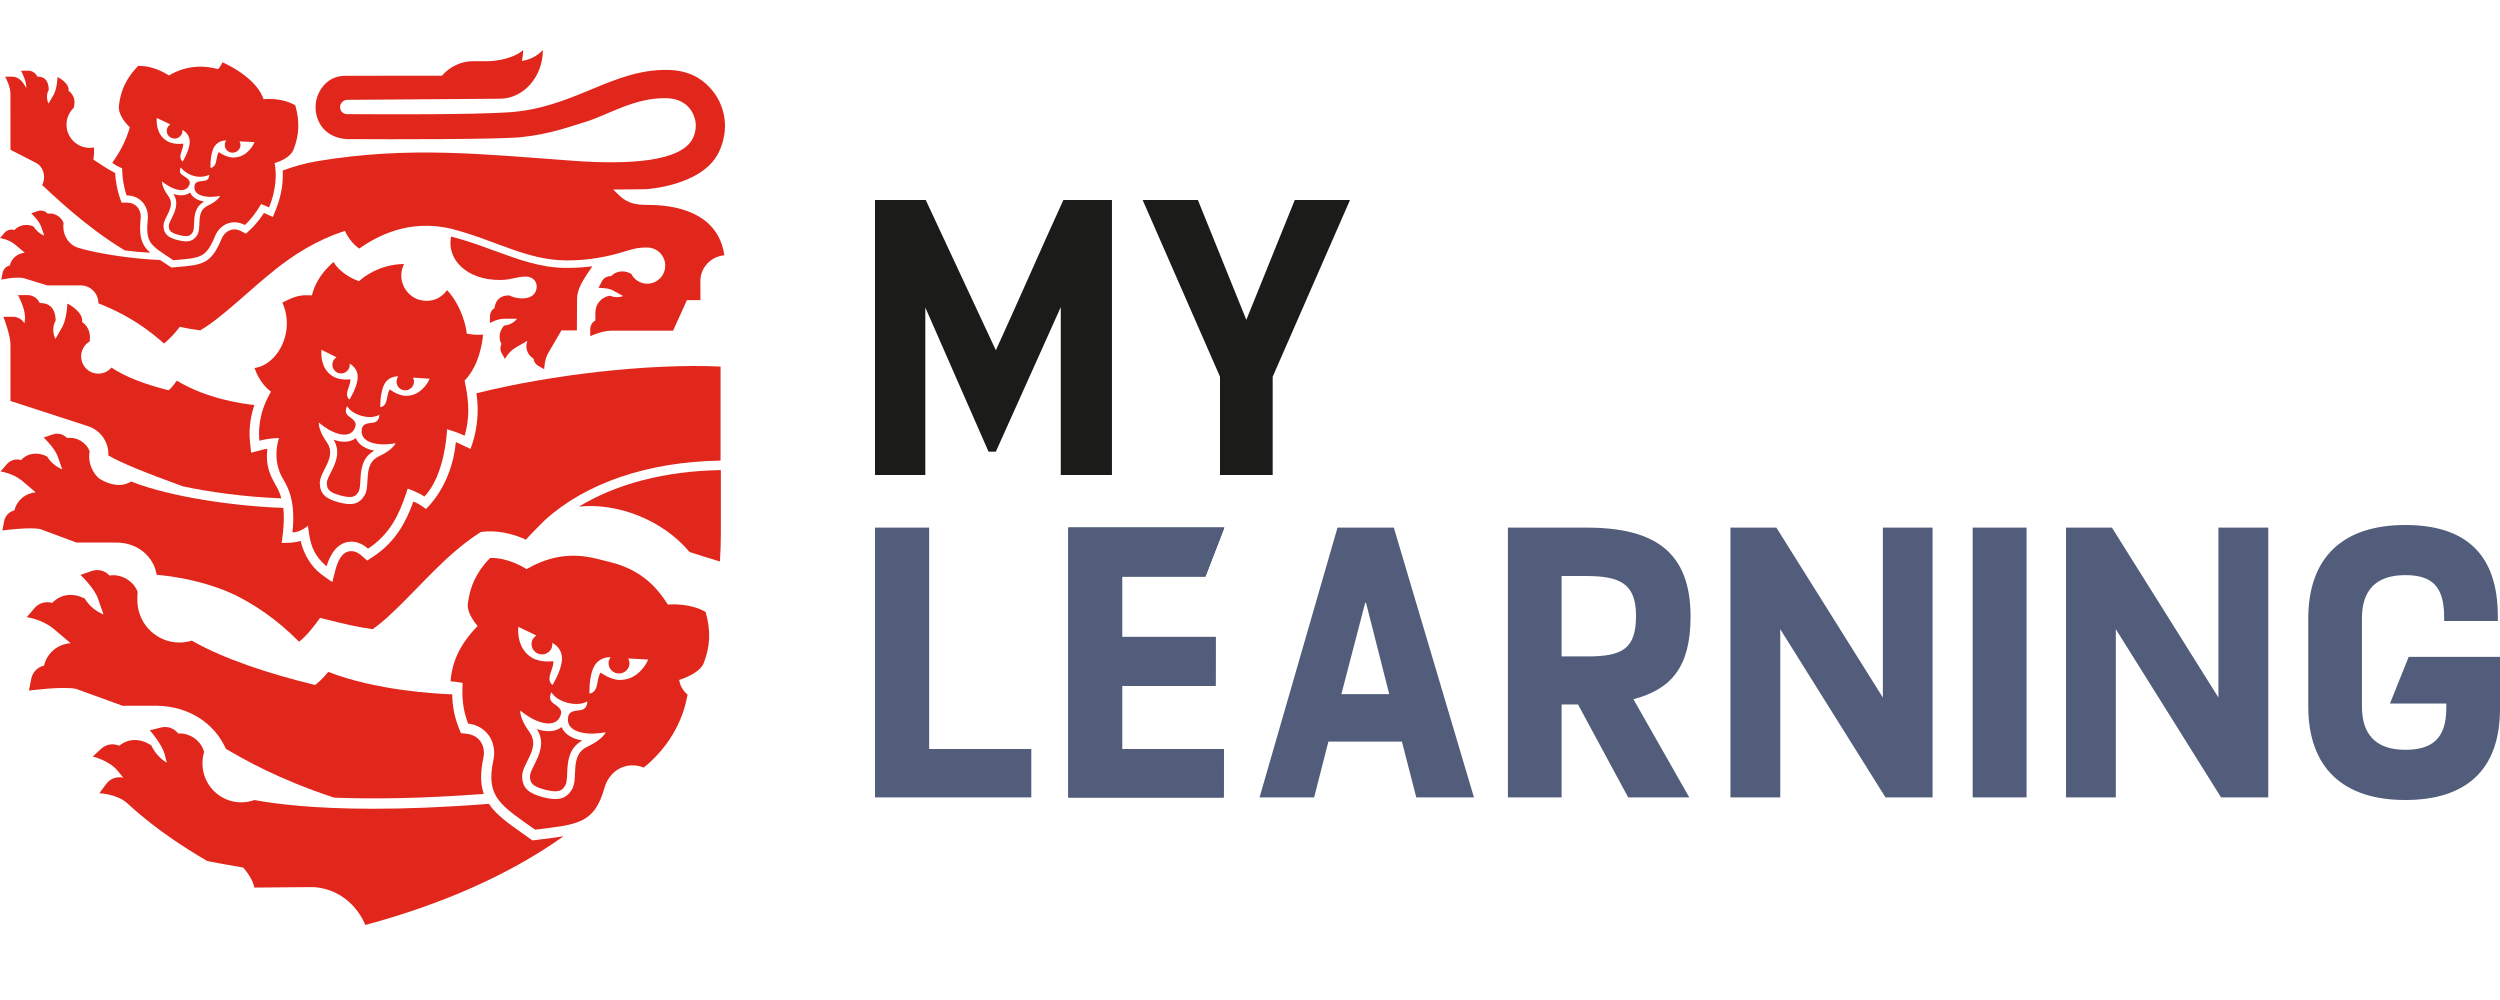 <svg width="100" height="40" viewBox="0 0 100 40" fill="none" xmlns="http://www.w3.org/2000/svg">
<path fill-rule="evenodd" clip-rule="evenodd" d="M22.69 10.716C22.65 10.716 22.61 10.715 22.57 10.715C21.612 10.701 20.72 10.375 19.775 10.029C19.223 9.826 18.653 9.618 18.042 9.462C17.859 10.404 18.699 11.215 20.027 11.199C20.486 11.193 20.65 11.063 21.041 11.063C21.286 11.063 21.468 11.239 21.468 11.455C21.468 11.732 21.279 11.937 20.888 11.937C20.725 11.937 20.504 11.893 20.374 11.815C19.954 11.815 19.819 12.055 19.777 12.326C19.667 12.396 19.598 12.518 19.598 12.652L19.597 12.921C19.597 12.921 19.878 12.75 20.173 12.75C20.183 12.75 20.683 12.749 20.683 12.749C20.561 12.904 20.376 13.007 20.168 13.021C19.982 13.222 19.921 13.512 20.058 13.762C20.001 13.876 20.002 14.011 20.066 14.123L20.198 14.358C20.198 14.358 20.356 14.054 20.627 13.902C20.767 13.823 21.097 13.631 21.097 13.631C20.987 13.917 21.101 14.201 21.341 14.346C21.355 14.466 21.425 14.575 21.533 14.636L21.767 14.768C21.767 14.768 21.779 14.373 21.929 14.12C22.079 13.866 22.459 13.215 22.459 13.215H23.075L23.082 11.954C23.082 11.571 23.31 11.209 23.692 10.652C23.363 10.694 23.032 10.716 22.69 10.716Z" fill="#E1261C"/>
<path fill-rule="evenodd" clip-rule="evenodd" d="M25.894 8.195C25.467 8.195 25.159 8.146 24.834 7.877L24.527 7.582L25.837 7.568C25.837 7.568 28.115 7.442 28.759 6.075C28.958 5.654 29.044 5.18 28.978 4.725C28.913 4.266 28.703 3.831 28.388 3.498C28.075 3.164 27.581 2.807 26.685 2.796C24.451 2.77 22.935 4.35 20.279 4.497C18.622 4.588 16.016 4.574 13.888 4.566C13.713 4.565 13.584 4.426 13.606 4.255C13.616 4.123 13.735 4 13.873 3.994L19.986 3.949C20.944 3.949 21.715 3.071 21.715 2C21.455 2.28 21.14 2.396 20.878 2.438C20.907 2.297 20.924 2.151 20.924 2C20.558 2.342 19.833 2.447 19.524 2.447H18.921C18.437 2.447 17.983 2.674 17.677 3.028C17.677 3.028 13.897 3.032 13.81 3.032C13.018 3.032 12.679 3.717 12.631 4.131C12.559 4.758 12.92 5.5 13.864 5.564C15.688 5.577 19.999 5.577 20.852 5.486C21.997 5.364 22.761 5.075 23.426 4.873C24.316 4.602 25.385 3.896 26.659 3.928C27.597 3.951 27.792 4.663 27.822 4.883C27.852 5.106 27.811 5.334 27.712 5.534C27.249 6.475 25.13 6.591 22.949 6.433C19.277 6.166 16.355 5.835 12.689 6.447C12.198 6.529 11.737 6.659 11.307 6.823C11.331 7.204 11.29 7.753 11.025 8.405L10.914 8.678L10.646 8.557C10.618 8.544 10.589 8.531 10.559 8.518C10.387 8.785 10.194 9.018 9.985 9.211L9.837 9.348L9.659 9.253C9.565 9.202 9.469 9.176 9.376 9.176C9.159 9.176 8.959 9.321 8.866 9.546C8.449 10.56 8.095 10.591 7.147 10.676C7.087 10.681 6.86 10.702 6.86 10.702C6.86 10.702 6.464 10.44 6.4 10.398C5.24 10.363 3.747 10.11 3.109 9.905C2.765 9.794 2.532 9.447 2.532 9.062C2.532 9.013 2.537 8.965 2.544 8.918C2.451 8.663 2.168 8.504 1.909 8.546C1.806 8.434 1.647 8.394 1.504 8.444L1.25 8.532C1.25 8.532 1.561 8.824 1.645 9.063L1.772 9.428C1.594 9.356 1.445 9.227 1.345 9.065C1.092 8.939 0.778 8.988 0.576 9.201C0.431 9.156 0.274 9.202 0.175 9.318L0 9.523C0 9.523 0.335 9.564 0.604 9.783C0.61 9.787 0.993 10.112 0.993 10.112C0.708 10.13 0.459 10.33 0.392 10.619C0.244 10.653 0.13 10.771 0.102 10.92L0.051 11.185C0.051 11.185 0.637 11.06 0.941 11.124L1.884 11.415C1.884 11.415 2.87 11.415 3.223 11.415C3.617 11.415 3.937 11.736 3.937 12.133C4.452 12.344 5.421 12.727 6.561 13.741C6.811 13.535 7.005 13.319 7.193 13.072C7.487 13.14 7.808 13.188 8.007 13.214C8.839 12.744 10.034 11.551 11.04 10.757C11.689 10.246 12.606 9.619 13.798 9.237C13.937 9.549 14.159 9.794 14.367 9.943C15.029 9.484 16.329 8.729 18.074 9.157C19.779 9.593 21.072 10.412 22.66 10.417C23.48 10.419 24.268 10.288 25.006 10.052C25.328 9.962 25.471 9.901 25.889 9.901C26.287 9.901 26.609 10.225 26.609 10.624C26.609 11.024 26.287 11.348 25.889 11.348C25.607 11.348 25.364 11.185 25.246 10.949C24.926 10.779 24.623 10.859 24.445 11.045C24.287 11.037 24.139 11.122 24.068 11.264L23.941 11.515C23.941 11.515 24.331 11.51 24.513 11.614L24.928 11.843C24.851 11.871 24.769 11.886 24.683 11.886C24.582 11.886 24.486 11.865 24.399 11.827C24.069 11.876 23.816 12.154 23.816 12.489C23.816 12.489 23.815 12.81 23.814 12.819C23.688 12.889 23.608 13.023 23.609 13.17L23.611 13.451C23.611 13.451 24.049 13.226 24.484 13.226L26.924 13.226L27.476 12.006H28.017C28.017 12.006 28.015 11.254 28.015 11.239C28.015 10.702 28.435 10.261 28.974 10.211C28.759 8.741 27.462 8.195 25.894 8.195Z" fill="#E1261C"/>
<path fill-rule="evenodd" clip-rule="evenodd" d="M10.165 5.718L10.149 5.753C10.122 5.811 9.878 6.272 9.392 6.298L9.358 6.302C9.353 6.302 9.349 6.302 9.344 6.302C9.041 6.302 8.76 6.087 8.76 6.087C8.76 6.087 8.759 6.087 8.758 6.087C8.749 6.087 8.705 6.104 8.651 6.426C8.61 6.711 8.428 6.714 8.421 6.714C8.42 6.714 8.42 6.714 8.42 6.714C8.42 6.714 8.399 6.281 8.52 5.975C8.65 5.642 8.946 5.618 9.027 5.618C9.041 5.618 9.049 5.619 9.049 5.619H9.051C9.014 5.672 8.988 5.736 8.99 5.804C8.994 5.974 9.132 6.107 9.3 6.107C9.304 6.107 9.307 6.107 9.311 6.107C9.488 6.103 9.623 5.96 9.619 5.79C9.618 5.74 9.602 5.696 9.58 5.654L10.145 5.683L10.182 5.683L10.165 5.718ZM8.308 8.228C7.81 8.464 8.079 9.085 7.893 9.393C7.783 9.576 7.644 9.655 7.441 9.655C7.348 9.655 7.242 9.638 7.119 9.607C6.726 9.51 6.554 9.366 6.54 9.056C6.523 8.698 7.057 8.277 6.731 7.836C6.448 7.454 6.484 7.257 6.484 7.257C6.484 7.257 6.583 7.346 6.78 7.461C6.81 7.478 6.935 7.545 7.08 7.581C7.136 7.595 7.194 7.604 7.251 7.604C7.392 7.604 7.525 7.547 7.583 7.363C7.621 7.248 7.537 7.173 7.462 7.115C7.422 7.084 7.268 6.993 7.235 6.951C7.148 6.841 7.235 6.699 7.235 6.699C7.235 6.699 7.423 6.956 7.771 7.043C7.855 7.064 7.932 7.071 8.002 7.071C8.225 7.071 8.369 6.992 8.369 6.992C8.369 6.992 8.377 7.158 8.249 7.214C8.199 7.235 8.06 7.243 8.009 7.251C7.915 7.268 7.805 7.294 7.784 7.413C7.732 7.679 7.929 7.792 8.123 7.84C8.248 7.871 8.371 7.875 8.425 7.875C8.433 7.875 8.44 7.875 8.445 7.875C8.673 7.866 8.804 7.833 8.804 7.833C8.804 7.833 8.74 8.024 8.308 8.228ZM6.267 4.794L6.269 4.752L6.271 4.712L6.305 4.734L6.815 4.976C6.773 5.003 6.738 5.036 6.714 5.076C6.626 5.224 6.675 5.415 6.827 5.502C6.876 5.531 6.93 5.544 6.984 5.544C7.092 5.544 7.197 5.489 7.256 5.391C7.293 5.329 7.299 5.263 7.294 5.197H7.296C7.296 5.197 7.641 5.35 7.583 5.764C7.537 6.09 7.308 6.461 7.308 6.461C7.308 6.461 7.144 6.374 7.249 6.096C7.371 5.753 7.319 5.746 7.319 5.746C7.319 5.746 7.255 5.756 7.162 5.756C7.033 5.756 6.845 5.737 6.69 5.648L6.664 5.63C6.249 5.374 6.263 4.853 6.267 4.794ZM10.985 6.525C11.366 6.408 11.647 6.222 11.743 5.979C11.972 5.39 11.993 4.858 11.811 4.212C11.437 3.995 11.008 3.957 10.757 3.957C10.625 3.957 10.542 3.967 10.542 3.967C10.319 3.288 9.462 2.736 8.897 2.493C8.897 2.493 8.851 2.621 8.725 2.766C8.684 2.756 8.654 2.748 8.65 2.747C8.428 2.692 8.216 2.666 8.015 2.666C7.532 2.666 7.11 2.81 6.755 3.019C6.743 3.01 6.207 2.636 5.579 2.636C5.56 2.636 5.541 2.637 5.522 2.637C5.059 3.122 4.829 3.601 4.756 4.229C4.727 4.49 4.889 4.787 5.172 5.072C5.172 5.072 5.172 5.073 5.172 5.073L5.195 5.091C5.03 5.64 4.822 6.042 4.491 6.512C4.605 6.602 4.73 6.671 4.884 6.729C4.89 7.096 4.943 7.47 5.064 7.817C5.065 7.817 5.066 7.817 5.066 7.817C5.635 7.817 5.958 8.279 5.911 8.762C5.816 9.742 6.012 9.796 6.934 10.409C8.014 10.309 8.231 10.347 8.605 9.437C8.737 9.114 9.033 8.891 9.376 8.891C9.511 8.891 9.652 8.925 9.794 9.001C10.053 8.762 10.268 8.47 10.442 8.162C10.546 8.2 10.655 8.248 10.763 8.297C11.043 7.609 11.075 6.978 10.985 6.525Z" fill="#E1261C"/>
<path fill-rule="evenodd" clip-rule="evenodd" d="M6.295 28.228L6.299 28.23C7.52 28.255 8.565 28.897 9.036 29.954C9.796 30.395 11.105 31.157 13.36 31.905C14.813 31.963 16.786 31.951 19.353 31.757C19.22 31.381 19.204 30.924 19.336 30.312C19.388 30.073 19.344 29.834 19.217 29.655C19.096 29.485 18.909 29.38 18.678 29.353L18.435 29.325L18.345 29.097C18.155 28.618 18.095 28.173 18.087 27.774C17.444 27.751 15.04 27.619 13.13 26.876C12.888 27.179 12.662 27.356 12.605 27.399C10.785 26.958 8.962 26.364 7.672 25.625C7.516 25.674 7.351 25.701 7.179 25.701C6.297 25.701 5.574 25.02 5.501 24.153C5.49 24.081 5.493 23.762 5.506 23.678C5.341 23.228 4.84 22.947 4.382 23.021C4.201 22.823 3.92 22.752 3.667 22.84L3.218 22.996C3.218 22.996 3.768 23.512 3.916 23.935L4.141 24.579C3.826 24.452 3.563 24.225 3.386 23.939C2.938 23.716 2.446 23.741 2.088 24.117C1.832 24.039 1.553 24.12 1.379 24.324L1.07 24.687C1.07 24.687 1.661 24.759 2.138 25.147C2.147 25.152 2.824 25.728 2.824 25.728C2.321 25.758 1.881 26.113 1.762 26.624C1.501 26.683 1.3 26.892 1.249 27.155L1.159 27.624C1.159 27.624 2.506 27.442 3.044 27.555L4.904 28.231C4.904 28.231 5.673 28.23 6.295 28.228Z" fill="#E1261C"/>
<path fill-rule="evenodd" clip-rule="evenodd" d="M22.463 29.084C22.255 29.246 21.961 29.291 21.614 29.203C21.566 29.191 21.519 29.177 21.474 29.162C21.819 29.697 21.563 30.208 21.374 30.585C21.285 30.762 21.194 30.944 21.199 31.062C21.208 31.29 21.256 31.45 21.813 31.591C22.37 31.732 22.49 31.615 22.609 31.419C22.671 31.318 22.68 31.115 22.688 30.918C22.705 30.498 22.729 29.928 23.292 29.622C23.245 29.614 23.197 29.604 23.149 29.592C22.802 29.504 22.566 29.325 22.463 29.084Z" fill="#E1261C"/>
<path fill-rule="evenodd" clip-rule="evenodd" d="M25.905 26.427L25.884 26.474C25.847 26.55 25.52 27.162 24.874 27.193L24.829 27.199C24.419 27.206 24.035 26.909 24.035 26.909C24.035 26.909 23.971 26.88 23.887 27.36C23.83 27.746 23.579 27.74 23.579 27.74C23.579 27.74 23.554 27.165 23.717 26.758C23.92 26.243 24.421 26.288 24.421 26.288H24.424C24.375 26.358 24.339 26.443 24.342 26.534C24.346 26.765 24.537 26.945 24.767 26.939C25.003 26.935 25.183 26.745 25.179 26.52C25.178 26.453 25.157 26.394 25.127 26.338L25.879 26.38H25.928L25.905 26.427ZM23.496 29.866C22.761 30.21 23.153 31.127 22.877 31.579C22.639 31.971 22.313 32.037 21.735 31.891C21.157 31.744 20.903 31.532 20.885 31.074C20.863 30.546 21.652 29.929 21.175 29.278C20.761 28.712 20.814 28.422 20.814 28.422C20.814 28.422 20.959 28.555 21.249 28.725C21.294 28.75 21.478 28.85 21.691 28.904C21.976 28.976 22.312 28.966 22.434 28.585C22.491 28.417 22.367 28.306 22.257 28.22C22.198 28.174 22.106 28.123 22.057 28.06C21.93 27.898 22.058 27.69 22.058 27.69C22.058 27.69 22.201 27.986 22.713 28.115C23.225 28.245 23.494 28.053 23.494 28.053C23.494 28.053 23.505 28.298 23.315 28.379C23.242 28.411 23.137 28.412 23.062 28.424C22.924 28.447 22.761 28.485 22.729 28.66C22.652 29.052 22.941 29.221 23.226 29.293C23.439 29.347 23.649 29.347 23.701 29.346C24.037 29.334 24.229 29.287 24.229 29.287C24.229 29.287 24.134 29.567 23.496 29.866ZM21.251 26.289C20.7 25.946 20.722 25.253 20.728 25.174L20.73 25.119L20.733 25.066L20.778 25.095L21.455 25.42C21.399 25.456 21.352 25.5 21.319 25.553C21.202 25.749 21.267 26.003 21.468 26.119C21.664 26.235 21.921 26.17 22.039 25.974C22.089 25.892 22.097 25.804 22.091 25.717H22.094C22.094 25.717 22.552 25.923 22.471 26.472C22.408 26.905 22.102 27.397 22.102 27.397C22.102 27.397 21.884 27.281 22.026 26.912C22.19 26.456 22.12 26.447 22.12 26.447C22.12 26.447 21.639 26.519 21.284 26.313L21.251 26.289ZM28.146 26.532C28.412 25.847 28.437 25.23 28.225 24.479C27.602 24.116 26.811 24.174 26.716 24.183C26.235 23.422 25.585 22.779 24.426 22.489C24.426 22.488 24.426 22.488 24.426 22.488C24.405 22.483 23.895 22.356 23.875 22.351C22.717 22.061 21.842 22.322 21.062 22.765C20.975 22.708 20.315 22.294 19.601 22.319C19.063 22.882 18.796 23.439 18.711 24.169C18.684 24.417 18.859 24.749 19.104 25.042C18.285 25.879 18.072 26.624 18.021 27.252C18.266 27.271 18.502 27.315 18.506 27.317C18.477 27.826 18.495 28.363 18.726 28.943C19.486 29.033 19.885 29.71 19.737 30.398C19.416 31.885 20.019 32.203 21.404 33.188C23.084 32.973 23.768 32.975 24.18 31.511C24.37 30.833 25.04 30.423 25.753 30.703C27.194 29.529 27.44 28.125 27.502 27.783C27.502 27.783 27.502 27.783 27.502 27.783C27.322 27.639 27.202 27.427 27.167 27.198C27.606 27.06 28.035 26.812 28.146 26.532Z" fill="#E1261C"/>
<path fill-rule="evenodd" clip-rule="evenodd" d="M7.604 7.7C7.463 7.81 7.264 7.842 7.028 7.783C6.996 7.775 6.964 7.765 6.934 7.755C7.169 8.118 6.997 8.466 6.87 8.722C6.81 8.842 6.749 8.966 6.752 9.046C6.759 9.201 6.792 9.309 7.171 9.403C7.549 9.497 7.63 9.417 7.71 9.284C7.752 9.215 7.757 9.077 7.762 8.944C7.773 8.659 7.787 8.272 8.168 8.063C8.137 8.057 8.104 8.051 8.071 8.042C7.836 7.984 7.675 7.863 7.604 7.7Z" fill="#E1261C"/>
<path fill-rule="evenodd" clip-rule="evenodd" d="M23.155 20.265C24.667 20.101 26.491 20.775 27.583 22.081C27.882 22.178 28.317 22.317 28.797 22.46C28.821 22.087 28.834 21.708 28.834 21.323V18.804C26.621 18.839 24.662 19.347 23.155 20.265Z" fill="#E1261C"/>
<path fill-rule="evenodd" clip-rule="evenodd" d="M14.233 17.524C14.044 17.671 13.779 17.71 13.467 17.626C13.424 17.614 13.382 17.601 13.342 17.587C13.647 18.082 13.411 18.548 13.236 18.892C13.155 19.053 13.07 19.22 13.073 19.328C13.079 19.538 13.121 19.685 13.621 19.82C14.122 19.954 14.231 19.848 14.34 19.669C14.397 19.577 14.406 19.39 14.416 19.21C14.436 18.824 14.464 18.302 14.974 18.026C14.932 18.018 14.889 18.009 14.846 17.997C14.535 17.913 14.324 17.747 14.233 17.524Z" fill="#E1261C"/>
<path fill-rule="evenodd" clip-rule="evenodd" d="M17.168 15.186L17.15 15.226C17.118 15.291 16.839 15.809 16.298 15.83L16.261 15.834C15.918 15.837 15.6 15.581 15.6 15.581C15.6 15.581 15.547 15.556 15.473 15.963C15.421 16.291 15.212 16.285 15.212 16.285C15.212 16.285 15.196 15.795 15.336 15.45C15.511 15.013 15.929 15.056 15.929 15.056H15.932C15.89 15.115 15.86 15.187 15.861 15.264C15.862 15.461 16.02 15.616 16.212 15.613C16.409 15.611 16.561 15.451 16.56 15.259C16.56 15.202 16.543 15.152 16.519 15.105L17.147 15.146L17.187 15.147L17.168 15.186ZM15.157 18.252C14.491 18.561 14.834 19.405 14.581 19.818C14.362 20.176 14.068 20.233 13.549 20.093C13.03 19.954 12.804 19.756 12.792 19.336C12.778 18.852 13.496 18.293 13.073 17.691C12.706 17.168 12.757 16.902 12.757 16.902C12.757 16.902 12.886 17.025 13.145 17.183C13.186 17.207 13.351 17.3 13.542 17.352C13.797 17.421 14.1 17.415 14.214 17.067C14.267 16.913 14.156 16.81 14.059 16.73C14.006 16.687 13.924 16.639 13.88 16.581C13.768 16.431 13.886 16.241 13.886 16.241C13.886 16.241 14.011 16.514 14.471 16.638C14.931 16.762 15.175 16.588 15.175 16.588C15.175 16.588 15.182 16.812 15.01 16.885C14.944 16.914 14.849 16.913 14.782 16.924C14.657 16.944 14.51 16.978 14.479 17.138C14.405 17.497 14.664 17.654 14.92 17.723C15.111 17.774 15.3 17.776 15.347 17.776C15.65 17.769 15.824 17.727 15.824 17.727C15.824 17.727 15.735 17.983 15.157 18.252ZM12.854 14.076L12.857 14.03L12.86 13.984L12.897 14.01L13.46 14.292C13.413 14.322 13.373 14.359 13.345 14.403C13.245 14.569 13.297 14.786 13.463 14.887C13.626 14.988 13.842 14.934 13.942 14.768C13.984 14.699 13.992 14.624 13.988 14.55H13.991C13.991 14.55 14.371 14.729 14.299 15.196C14.242 15.564 13.981 15.98 13.981 15.98C13.981 15.98 13.8 15.879 13.922 15.567C14.063 15.18 14.005 15.172 14.005 15.172C14.005 15.172 13.602 15.229 13.308 15.05L13.28 15.03C12.824 14.733 12.849 14.144 12.854 14.076ZM18.583 15.227L18.647 15.155C19.155 14.578 19.288 13.768 19.322 13.384C19.183 13.395 18.999 13.398 18.811 13.368L18.67 13.347L18.651 13.205C18.65 13.195 18.517 12.29 17.882 11.603C17.66 11.922 17.263 12.13 16.747 11.985C16.251 11.823 15.954 11.293 16.081 10.78C16.1 10.703 16.128 10.63 16.163 10.56C15.126 10.569 14.459 11.163 14.451 11.169L14.365 11.248L14.255 11.207C14.226 11.195 13.617 10.959 13.343 10.479C13.102 10.684 12.691 11.101 12.516 11.675L12.473 11.816L12.327 11.811C11.933 11.796 11.711 11.898 11.295 12.101C11.632 12.861 11.444 13.603 11.135 14.064C10.884 14.438 10.541 14.671 10.181 14.721C10.371 15.275 10.713 15.563 10.717 15.566L10.839 15.668L10.763 15.807C10.339 16.58 10.341 17.291 10.376 17.628C10.85 17.508 11.161 17.525 11.161 17.525C11.161 17.525 10.829 18.393 11.355 19.213C11.384 19.259 11.407 19.309 11.433 19.358C11.762 19.976 11.763 20.673 11.698 21.298C12.027 21.294 12.316 21.031 12.316 21.031L12.36 21.337C12.445 21.922 12.625 22.275 13.063 22.654C13.174 22.277 13.439 21.693 14.026 21.666C14.332 21.654 14.582 21.824 14.722 21.946C15.607 21.369 15.976 20.548 16.242 19.743L16.308 19.545C16.308 19.545 16.723 19.683 16.974 19.862C17.82 18.993 17.883 17.17 17.883 17.17C17.883 17.17 18.29 17.283 18.589 17.428C18.778 16.732 18.778 16.17 18.603 15.321L18.583 15.227Z" fill="#E1261C"/>
<path fill-rule="evenodd" clip-rule="evenodd" d="M28.822 18.424C28.822 17.584 28.822 14.984 28.822 14.662C25.924 14.533 22.014 14.993 19.058 15.731C19.248 17.003 18.816 17.957 18.816 17.957L18.424 17.77C18.351 17.735 18.288 17.707 18.234 17.686C18.067 19.459 17.035 20.361 17.035 20.361C17.035 20.361 16.819 20.17 16.534 20.06C16.26 20.834 15.838 21.671 14.928 22.265L14.688 22.422L14.472 22.233C14.393 22.163 14.249 22.044 14.042 22.046C13.677 22.05 13.519 22.444 13.426 22.761L13.294 23.278C13.294 23.278 13.171 23.216 12.815 22.942C12.46 22.667 12.147 22.185 12.029 21.64C11.652 21.742 11.266 21.714 11.266 21.714C11.266 21.714 11.406 20.869 11.331 20.316C9.46 20.253 6.838 19.893 5.245 19.26C4.705 19.602 4.077 19.214 3.947 19.126C3.716 18.906 3.567 18.602 3.567 18.255C3.567 18.185 3.574 18.117 3.585 18.05C3.452 17.689 3.05 17.463 2.683 17.523C2.537 17.364 2.311 17.307 2.108 17.377L1.747 17.502C1.747 17.502 2.189 17.917 2.308 18.256L2.489 18.773C2.235 18.671 2.025 18.489 1.883 18.259C1.523 18.08 1.128 18.101 0.841 18.403C0.635 18.34 0.411 18.405 0.271 18.569L0.023 18.86C0.023 18.86 0.498 18.918 0.881 19.229C0.888 19.234 1.431 19.696 1.431 19.696C1.028 19.721 0.675 20.005 0.579 20.415C0.37 20.463 0.208 20.63 0.167 20.842L0.095 21.218C0.095 21.218 1.177 21.072 1.608 21.163L3.054 21.7C3.054 21.7 4.481 21.703 4.663 21.703C5.456 21.703 6.133 22.207 6.268 22.992C6.269 22.997 7.868 23.083 9.373 23.786C10.16 24.17 11.065 24.761 11.963 25.669C12.266 25.432 12.577 25.036 12.803 24.715C13.892 24.992 14.381 25.097 14.907 25.165C15.713 24.615 16.85 23.295 17.805 22.404C18.18 22.055 18.652 21.653 19.23 21.282C19.529 21.234 20.184 21.2 21.035 21.585C21.283 21.309 21.794 20.805 21.794 20.805C23.445 19.309 25.929 18.471 28.822 18.424Z" fill="#E1261C"/>
<path fill-rule="evenodd" clip-rule="evenodd" d="M5.77 9.832C5.591 9.542 5.582 9.197 5.627 8.736C5.644 8.562 5.593 8.394 5.486 8.276C5.384 8.163 5.239 8.104 5.064 8.104L4.863 8.104L4.796 7.913C4.691 7.613 4.627 7.28 4.606 6.921C4.186 6.703 4.019 6.556 3.736 6.389C3.759 6.23 3.768 6.064 3.759 5.897C3.703 5.908 3.645 5.914 3.586 5.914C3.075 5.914 2.661 5.498 2.661 4.985C2.661 4.719 2.772 4.48 2.951 4.311C3.078 3.822 2.744 3.637 2.744 3.637C2.762 3.477 2.671 3.357 2.545 3.243C2.545 3.243 2.397 3.118 2.301 3.085C2.301 3.085 2.285 3.536 2.151 3.778C2.017 4.019 1.942 4.141 1.942 4.141C1.902 4.06 1.878 3.969 1.878 3.872C1.878 3.768 1.906 3.67 1.952 3.584C1.939 3.21 1.771 3.057 1.495 3.066C1.429 2.92 1.284 2.826 1.125 2.827L0.841 2.829C0.841 2.829 1.052 3.204 1.052 3.493C1.052 3.503 1.052 3.516 1.051 3.53C0.915 3.247 0.727 3.066 0.49 3.066L0.206 3.068C0.206 3.068 0.417 3.444 0.417 3.732C0.417 4.021 0.419 5.992 0.419 5.992C0.738 6.155 1.279 6.431 1.438 6.513C1.638 6.615 1.761 6.837 1.763 7.078C1.764 7.195 1.736 7.305 1.684 7.4C2.107 7.787 3.432 9.079 4.988 10.014C5.324 10.059 5.672 10.092 6.007 10.106C5.911 10.02 5.832 9.932 5.77 9.832Z" fill="#E1261C"/>
<path fill-rule="evenodd" clip-rule="evenodd" d="M11.099 19.536C11.074 19.489 11.048 19.443 11.023 19.397C10.82 19.028 10.611 18.649 10.693 17.951C10.628 17.96 10.552 17.974 10.472 17.995L10.044 18.109L9.999 17.666C9.967 17.362 9.962 16.823 10.175 16.2C9.749 16.158 8.284 15.963 7.073 15.227C6.921 15.418 6.881 15.502 6.742 15.611C5.791 15.37 5.024 15.082 4.457 14.703C4.331 14.851 4.143 14.946 3.934 14.946C3.554 14.946 3.246 14.636 3.246 14.255C3.246 14.001 3.383 13.779 3.586 13.659C3.673 13.099 3.285 12.883 3.285 12.883C3.309 12.67 3.188 12.51 3.019 12.358C3.019 12.358 2.822 12.191 2.694 12.147C2.694 12.148 2.673 12.75 2.494 13.072C2.316 13.393 2.215 13.555 2.215 13.555C2.162 13.447 2.131 13.326 2.131 13.197C2.131 13.058 2.167 12.928 2.229 12.813C2.211 12.315 1.96 12.11 1.591 12.122C1.504 11.927 1.311 11.802 1.098 11.803L0.719 11.806C0.719 11.806 1.001 12.307 1.001 12.691C1.001 12.739 0.992 12.822 0.977 12.932C0.88 12.771 0.706 12.67 0.515 12.671L0.137 12.674C0.137 12.674 0.419 13.397 0.419 13.782C0.419 14.153 0.42 15.919 0.42 16.039L3.531 17.051C3.993 17.203 4.329 17.636 4.334 18.151C4.334 18.174 4.334 18.196 4.333 18.218C4.86 18.523 5.766 18.889 7.319 19.456C8.337 19.668 9.687 19.874 11.256 19.933C11.218 19.798 11.167 19.664 11.099 19.536Z" fill="#E1261C"/>
<path fill-rule="evenodd" clip-rule="evenodd" d="M21.737 33.562C21.647 33.573 21.298 33.617 21.298 33.617C21.298 33.617 21.008 33.412 20.932 33.358C20.33 32.933 19.847 32.592 19.554 32.154C17.743 32.296 16.212 32.35 14.931 32.35C12.575 32.35 11.06 32.166 10.177 32.001C10.012 32.061 9.835 32.094 9.65 32.094C8.793 32.094 8.098 31.396 8.098 30.535C8.098 30.377 8.122 30.223 8.166 30.078C8.044 29.624 7.58 29.306 7.127 29.339C6.967 29.13 6.699 29.035 6.444 29.099L5.992 29.211C5.992 29.211 6.484 29.763 6.592 30.19L6.672 30.508C6.399 30.345 6.184 30.102 6.052 29.816C5.644 29.544 5.162 29.509 4.768 29.831C4.529 29.723 4.248 29.768 4.054 29.945L3.709 30.26C3.709 30.26 4.365 30.414 4.709 30.835C4.746 30.881 4.82 30.974 4.93 31.107C4.674 31.047 4.408 31.144 4.251 31.355L3.972 31.729C3.972 31.729 4.645 31.756 5.061 32.104C5.289 32.297 6.231 33.242 8.292 34.442C8.611 34.505 9.255 34.622 9.734 34.704C9.966 34.981 10.135 35.266 10.169 35.503L12.424 35.484C12.511 35.484 12.599 35.487 12.688 35.498C14.14 35.681 14.614 37 14.614 37C17.759 36.15 20.412 34.961 22.545 33.449C22.298 33.492 22.029 33.526 21.737 33.562Z" fill="#E1261C"/>
<path d="M35 21.105V31.895H41.252V29.959H37.166V21.105H35ZM42.736 21.105V31.895H48.946L48.952 29.959H44.884V27.436H48.618L48.623 25.478H44.884V23.059H48.215L48.97 21.105H42.736ZM53.5 21.105L50.382 31.895H52.565L53.136 29.664H56.077L56.651 31.895H58.958L55.753 21.105H53.5ZM54.608 24.111H54.641L55.569 27.764H53.655L54.608 24.111ZM60.316 21.105V31.895H62.464V28.178H63.12L65.127 31.895H67.571L65.337 27.969C66.828 27.573 67.622 26.707 67.622 24.667C67.622 22.089 66.203 21.105 63.467 21.105H60.316ZM62.464 23.041H63.431C64.766 23.041 65.441 23.318 65.441 24.631C65.441 25.943 64.904 26.257 63.503 26.257H62.464V23.041ZM69.218 21.105V31.895H71.21V25.168L75.419 31.895H77.303V21.105H75.314V27.901L71.055 21.105H69.218ZM78.907 21.105V31.895H81.062V21.105H78.907ZM82.641 21.105V31.895H84.633V25.168L88.842 31.895H90.73V21.105H88.737V27.901L84.478 21.105H82.641ZM94.477 24.735C94.477 23.654 94.997 23.005 96.21 23.005C97.246 23.005 97.766 23.419 97.766 24.685V24.84H99.913V24.649C99.913 22.157 98.614 21 96.21 21C93.748 21 92.33 22.262 92.33 24.753V28.247C92.33 30.738 93.748 32 96.21 32C98.614 32 100 30.825 100 28.351V26.275H96.347L95.598 28.142H97.852V28.333C97.852 29.577 97.246 29.992 96.21 29.992C94.997 29.992 94.477 29.336 94.477 28.265V24.735Z" fill="#515D7A"/>
<path d="M42.736 31.895V21.105H48.97L48.215 23.059H44.884V25.478H48.623L48.618 27.436H44.884V29.959H48.952L48.946 31.895H42.736Z" fill="#515D7A"/>
<path d="M42.736 31.895V21.105H48.97L48.215 23.059H44.884V25.478H48.623L48.618 27.436H44.884V29.959H48.952L48.946 31.895H42.736Z" fill="#515D7A"/>
<path d="M45.706 8H47.916L49.853 12.795L51.791 8H54L50.907 15.069V19H48.8V15.069L45.706 8Z" fill="#1B1B1A"/>
<path d="M35 8H37.03L39.834 14.011C40.746 12.019 41.623 9.992 42.535 8H44.478V19H42.431V12.284L39.834 18.066H39.541L37.013 12.301V19H35V8Z" fill="#1B1B1A"/>
</svg>
